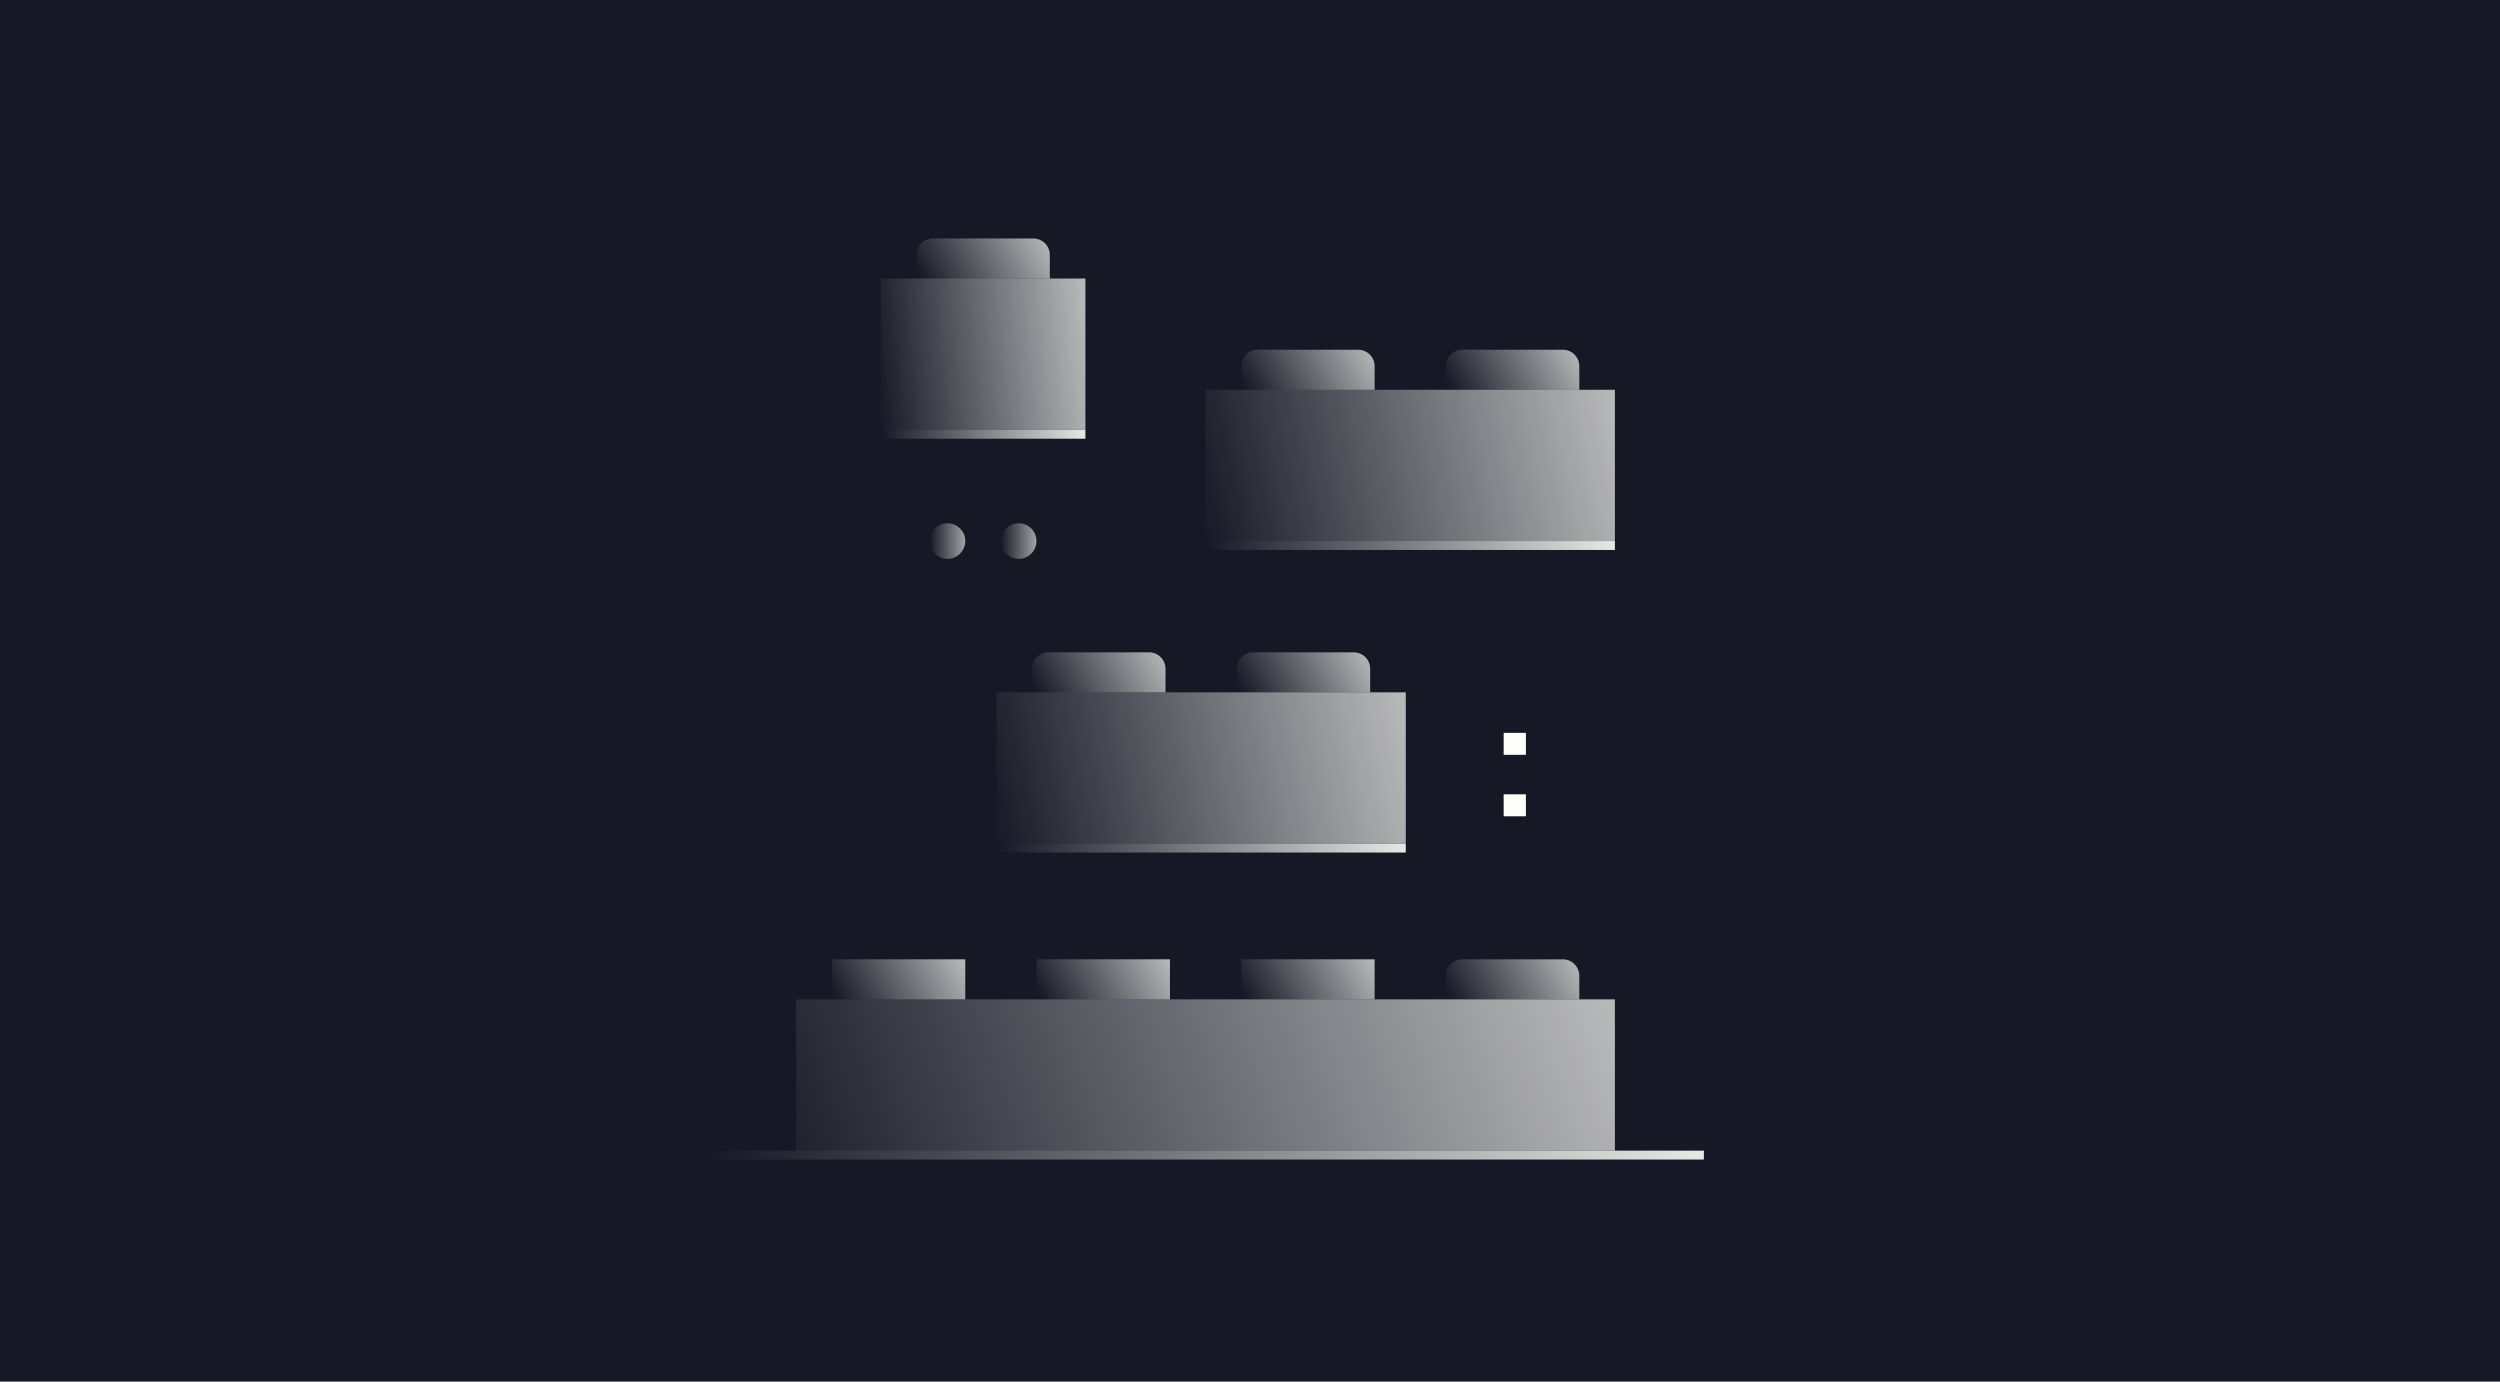<svg width="304" height="168" viewBox="0 0 304 168" fill="none" xmlns="http://www.w3.org/2000/svg">
<path d="M0 0H304V168H0V0Z" fill="#161825"/>
<rect width="121.198" height="1.082" transform="matrix(-1 0 0 1 207.192 139.918)" fill="url(#paint0_linear_3019_14988)"/>
<rect width="49.778" height="1.082" transform="matrix(-1 0 0 1 170.942 102.586)" fill="url(#paint1_linear_3019_14988)"/>
<rect width="49.778" height="1.082" transform="matrix(-1 0 0 1 196.372 65.793)" fill="url(#paint2_linear_3019_14988)"/>
<rect width="24.889" height="1.082" transform="matrix(-1 0 0 1 131.985 52.266)" fill="url(#paint3_linear_3019_14988)"/>
<rect x="121.165" y="84.188" width="49.778" height="18.396" fill="url(#paint4_linear_3019_14988)"/>
<rect x="146.594" y="47.398" width="49.778" height="18.396" fill="url(#paint5_linear_3019_14988)"/>
<path d="M107.096 33.867H131.985V52.263H107.096V33.867Z" fill="url(#paint6_linear_3019_14988)"/>
<path d="M96.815 121.523H196.371V139.92H96.815V121.523Z" fill="url(#paint7_linear_3019_14988)"/>
<path d="M111.424 31C111.424 29.895 112.32 29 113.424 29H125.656C126.761 29 127.656 29.895 127.656 31V31.435V33.87H111.424V31Z" fill="url(#paint8_linear_3019_14988)"/>
<path d="M150.922 44.527C150.922 43.423 151.818 42.527 152.922 42.527H165.154C166.259 42.527 167.154 43.423 167.154 44.527V44.962V47.397H150.922V44.527Z" fill="url(#paint9_linear_3019_14988)"/>
<path d="M125.493 81.32C125.493 80.216 126.388 79.32 127.493 79.32H139.725C140.829 79.32 141.725 80.216 141.725 81.32V81.755V84.19H125.493V81.32Z" fill="url(#paint10_linear_3019_14988)"/>
<path d="M150.922 116.652H167.154V119.087V121.522H150.922V116.652Z" fill="url(#paint11_linear_3019_14988)"/>
<path d="M126.034 116.652H142.266V119.087V121.522H126.034V116.652Z" fill="url(#paint12_linear_3019_14988)"/>
<path d="M101.145 116.652H117.377V119.087V121.522H101.145V116.652Z" fill="url(#paint13_linear_3019_14988)"/>
<path d="M175.811 44.527C175.811 43.423 176.706 42.527 177.811 42.527H190.043C191.147 42.527 192.043 43.423 192.043 44.527V44.962V47.397H175.811V44.527Z" fill="url(#paint14_linear_3019_14988)"/>
<path d="M150.381 81.32C150.381 80.216 151.277 79.32 152.381 79.32H164.613C165.718 79.32 166.613 80.216 166.613 81.32V81.755V84.19H150.381V81.32Z" fill="url(#paint15_linear_3019_14988)"/>
<path d="M175.811 118.652C175.811 117.548 176.706 116.652 177.811 116.652H190.043C191.147 116.652 192.043 117.548 192.043 118.652V119.087V121.522H175.811V118.652Z" fill="url(#paint16_linear_3019_14988)"/>
<circle cx="115.212" cy="65.793" r="2.164" fill="url(#paint17_linear_3019_14988)"/>
<circle cx="123.87" cy="65.793" r="2.164" fill="url(#paint18_linear_3019_14988)"/>
<rect width="2.705" height="2.67" transform="matrix(-1 0 0 1 185.549 96.59)" fill="#FFFFFA"/>
<rect width="2.705" height="2.67" transform="matrix(-1 0 0 1 185.549 89.117)" fill="#FFFFFA"/>
<defs>
<linearGradient id="paint0_linear_3019_14988" x1="3.26204e-08" y1="0.721" x2="121.198" y2="0.721" gradientUnits="userSpaceOnUse">
<stop stop-color="#FFFFFA" stop-opacity="0.9"/>
<stop offset="1" stop-color="#FFFFFA" stop-opacity="0"/>
</linearGradient>
<linearGradient id="paint1_linear_3019_14988" x1="1.33977e-08" y1="0.721" x2="49.778" y2="0.721" gradientUnits="userSpaceOnUse">
<stop stop-color="#FFFFFA" stop-opacity="0.9"/>
<stop offset="1" stop-color="#FFFFFA" stop-opacity="0"/>
</linearGradient>
<linearGradient id="paint2_linear_3019_14988" x1="1.33977e-08" y1="0.721" x2="49.778" y2="0.721" gradientUnits="userSpaceOnUse">
<stop stop-color="#FFFFFA" stop-opacity="0.9"/>
<stop offset="1" stop-color="#FFFFFA" stop-opacity="0"/>
</linearGradient>
<linearGradient id="paint3_linear_3019_14988" x1="6.69883e-09" y1="0.721" x2="24.889" y2="0.721" gradientUnits="userSpaceOnUse">
<stop stop-color="#FFFFFA" stop-opacity="0.9"/>
<stop offset="1" stop-color="#FFFFFA" stop-opacity="0"/>
</linearGradient>
<linearGradient id="paint4_linear_3019_14988" x1="170.942" y1="84.188" x2="119.332" y2="95.279" gradientUnits="userSpaceOnUse">
<stop stop-color="#FFFFFA" stop-opacity="0.7"/>
<stop offset="1" stop-color="#FFFFFA" stop-opacity="0"/>
</linearGradient>
<linearGradient id="paint5_linear_3019_14988" x1="196.372" y1="47.398" x2="144.762" y2="58.49" gradientUnits="userSpaceOnUse">
<stop stop-color="#FFFFFA" stop-opacity="0.7"/>
<stop offset="1" stop-color="#FFFFFA" stop-opacity="0"/>
</linearGradient>
<linearGradient id="paint6_linear_3019_14988" x1="131.985" y1="33.867" x2="105.296" y2="36.735" gradientUnits="userSpaceOnUse">
<stop stop-color="#FFFFFA" stop-opacity="0.7"/>
<stop offset="1" stop-color="#FFFFFA" stop-opacity="0"/>
</linearGradient>
<linearGradient id="paint7_linear_3019_14988" x1="196.37" y1="121.523" x2="96.815" y2="157.775" gradientUnits="userSpaceOnUse">
<stop stop-color="#FFFFFA" stop-opacity="0.7"/>
<stop offset="1" stop-color="#FFFFFA" stop-opacity="0"/>
</linearGradient>
<linearGradient id="paint8_linear_3019_14988" x1="127.656" y1="29" x2="113.589" y2="36.845" gradientUnits="userSpaceOnUse">
<stop stop-color="#FFFFFA" stop-opacity="0.7"/>
<stop offset="1" stop-color="#FFFFFA" stop-opacity="0"/>
</linearGradient>
<linearGradient id="paint9_linear_3019_14988" x1="167.154" y1="42.527" x2="153.087" y2="50.373" gradientUnits="userSpaceOnUse">
<stop stop-color="#FFFFFA" stop-opacity="0.7"/>
<stop offset="1" stop-color="#FFFFFA" stop-opacity="0"/>
</linearGradient>
<linearGradient id="paint10_linear_3019_14988" x1="141.725" y1="79.32" x2="127.657" y2="87.166" gradientUnits="userSpaceOnUse">
<stop stop-color="#FFFFFA" stop-opacity="0.7"/>
<stop offset="1" stop-color="#FFFFFA" stop-opacity="0"/>
</linearGradient>
<linearGradient id="paint11_linear_3019_14988" x1="167.154" y1="116.652" x2="153.087" y2="124.498" gradientUnits="userSpaceOnUse">
<stop stop-color="#FFFFFA" stop-opacity="0.7"/>
<stop offset="1" stop-color="#FFFFFA" stop-opacity="0"/>
</linearGradient>
<linearGradient id="paint12_linear_3019_14988" x1="142.266" y1="116.652" x2="128.198" y2="124.498" gradientUnits="userSpaceOnUse">
<stop stop-color="#FFFFFA" stop-opacity="0.7"/>
<stop offset="1" stop-color="#FFFFFA" stop-opacity="0"/>
</linearGradient>
<linearGradient id="paint13_linear_3019_14988" x1="117.377" y1="116.652" x2="103.309" y2="124.498" gradientUnits="userSpaceOnUse">
<stop stop-color="#FFFFFA" stop-opacity="0.7"/>
<stop offset="1" stop-color="#FFFFFA" stop-opacity="0"/>
</linearGradient>
<linearGradient id="paint14_linear_3019_14988" x1="192.043" y1="42.527" x2="177.975" y2="50.373" gradientUnits="userSpaceOnUse">
<stop stop-color="#FFFFFA" stop-opacity="0.7"/>
<stop offset="1" stop-color="#FFFFFA" stop-opacity="0"/>
</linearGradient>
<linearGradient id="paint15_linear_3019_14988" x1="166.613" y1="79.32" x2="152.546" y2="87.166" gradientUnits="userSpaceOnUse">
<stop stop-color="#FFFFFA" stop-opacity="0.7"/>
<stop offset="1" stop-color="#FFFFFA" stop-opacity="0"/>
</linearGradient>
<linearGradient id="paint16_linear_3019_14988" x1="192.043" y1="116.652" x2="177.975" y2="124.498" gradientUnits="userSpaceOnUse">
<stop stop-color="#FFFFFA" stop-opacity="0.7"/>
<stop offset="1" stop-color="#FFFFFA" stop-opacity="0"/>
</linearGradient>
<linearGradient id="paint17_linear_3019_14988" x1="117.376" y1="65.793" x2="113.047" y2="65.793" gradientUnits="userSpaceOnUse">
<stop stop-color="#FFFFFA" stop-opacity="0.6"/>
<stop offset="1" stop-color="#FFFFFA" stop-opacity="0"/>
</linearGradient>
<linearGradient id="paint18_linear_3019_14988" x1="126.034" y1="65.793" x2="121.706" y2="65.793" gradientUnits="userSpaceOnUse">
<stop stop-color="#FFFFFA" stop-opacity="0.6"/>
<stop offset="1" stop-color="#FFFFFA" stop-opacity="0"/>
</linearGradient>
</defs>
</svg>
